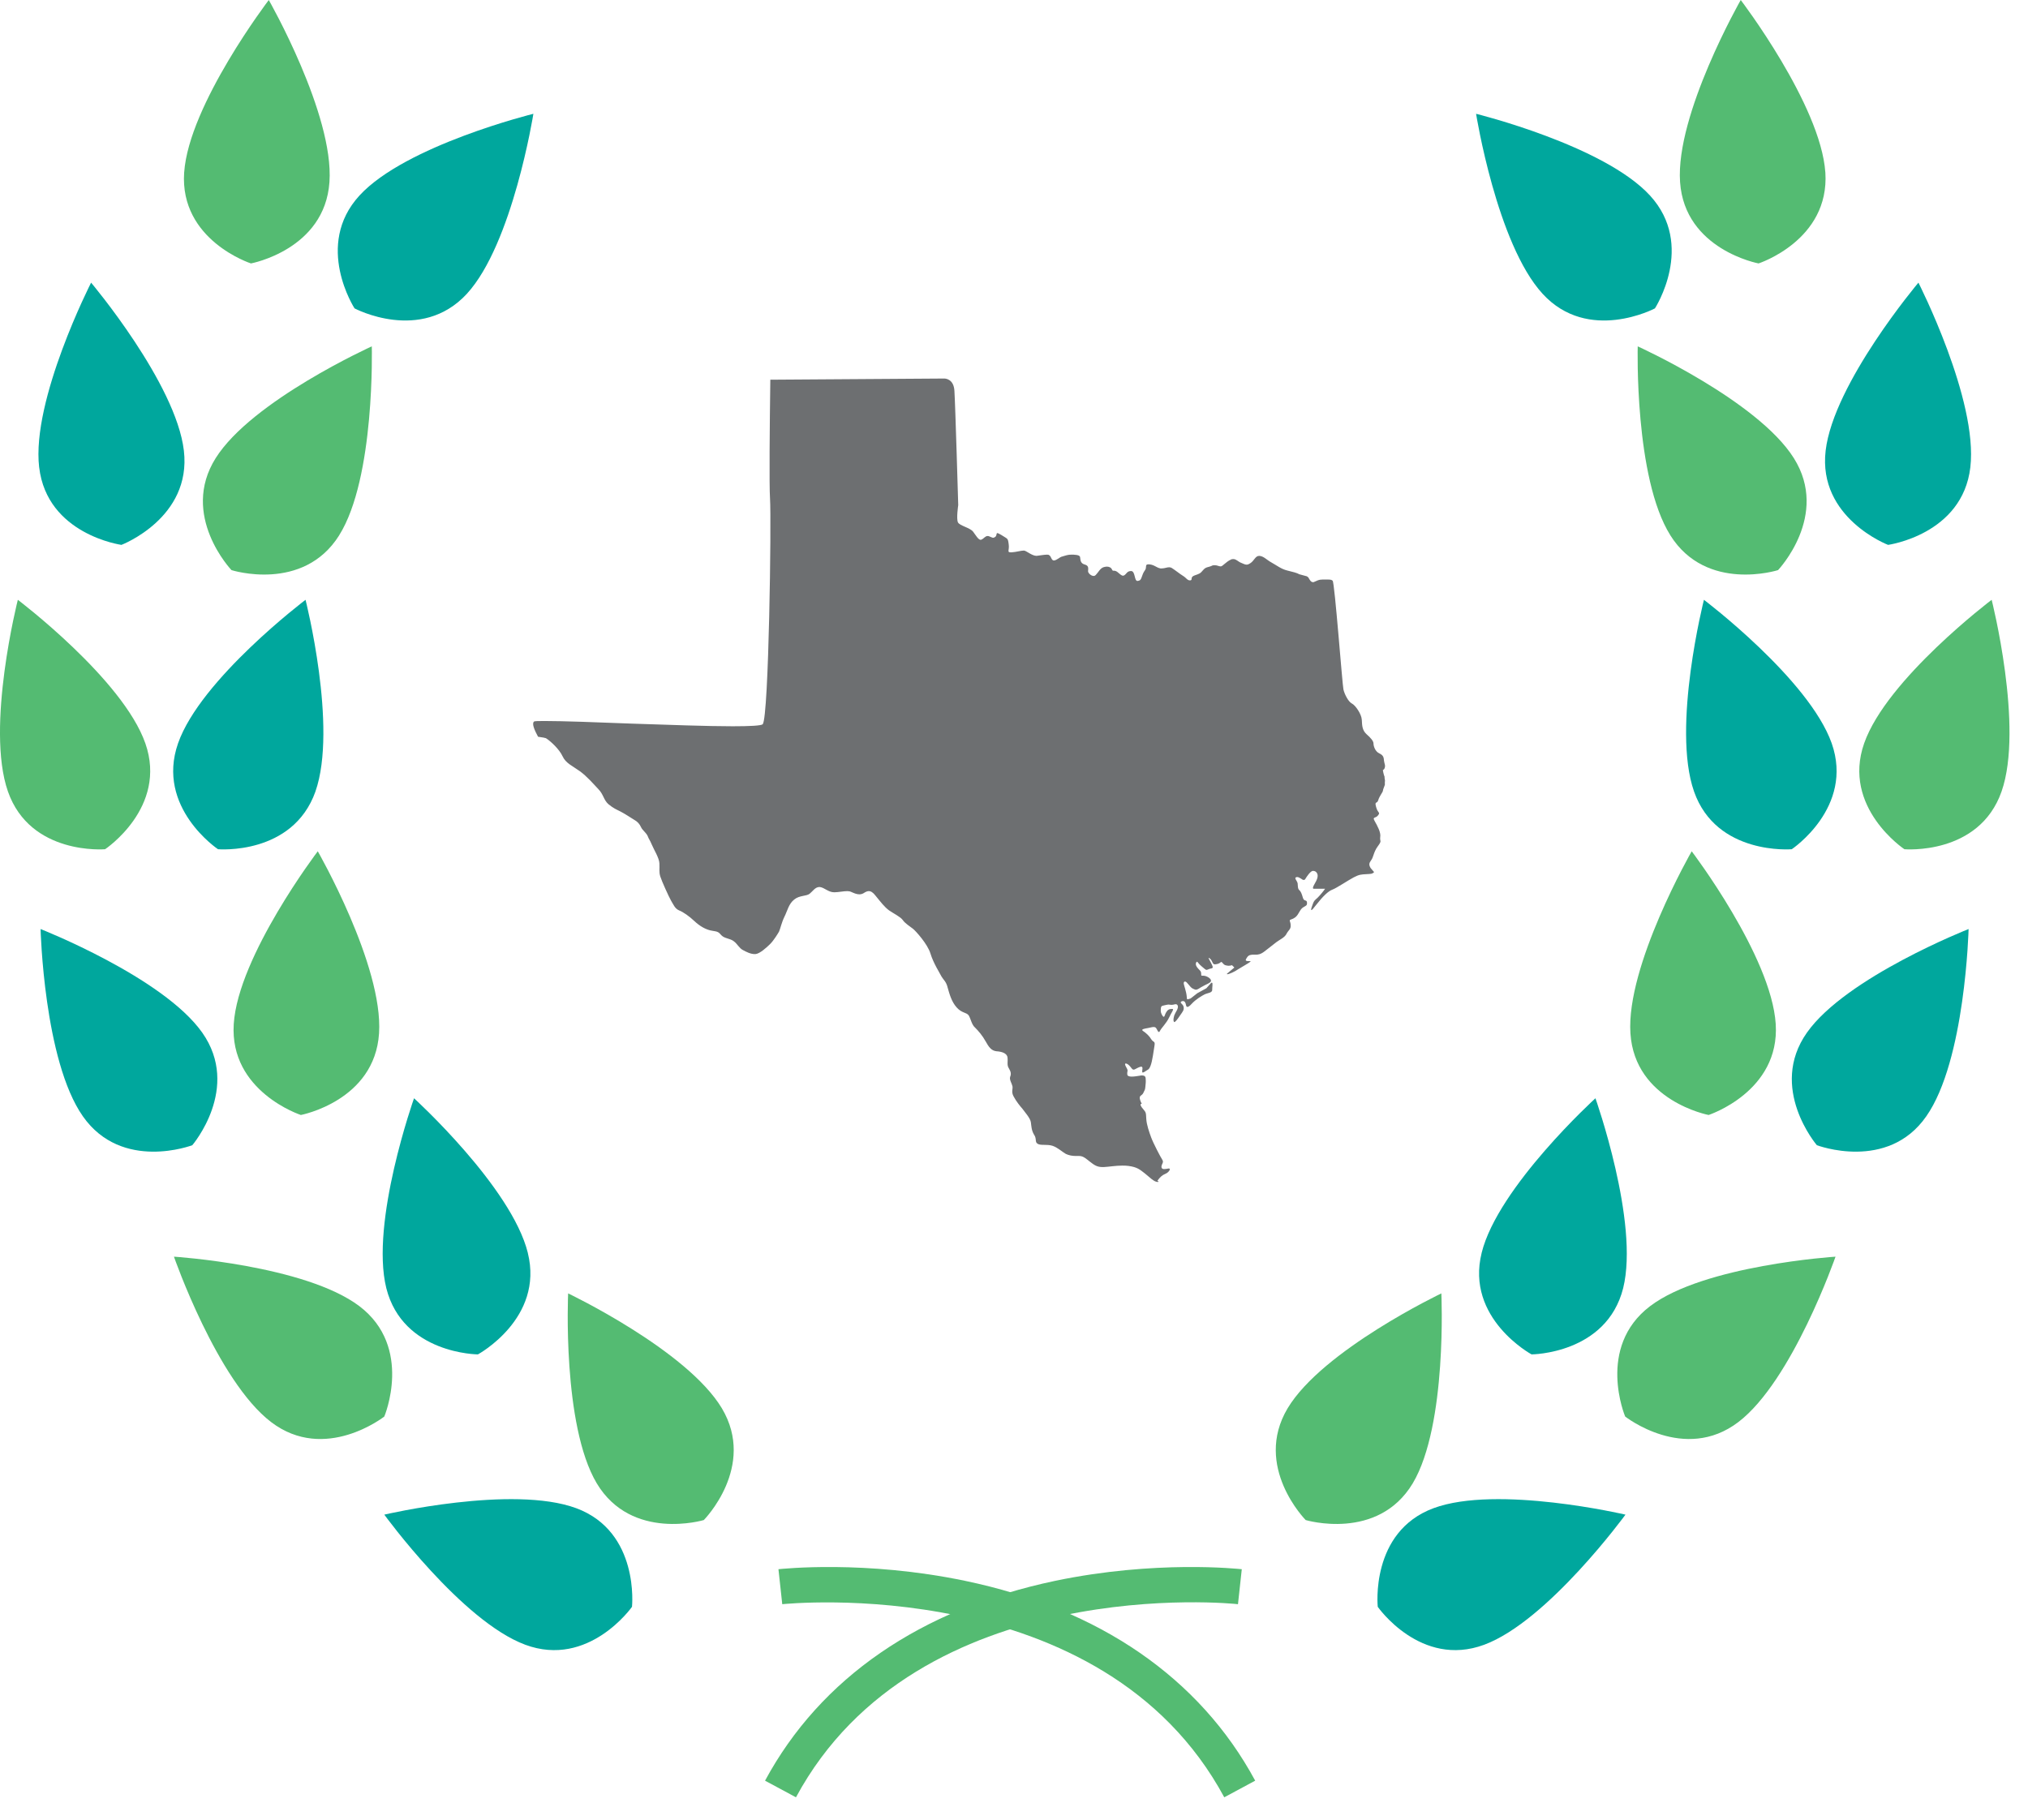 <svg fill="none" height="79" viewBox="0 0 88 79" width="88" xmlns="http://www.w3.org/2000/svg" xmlns:xlink="http://www.w3.org/1999/xlink"><clipPath id="a"><path d="m0 .001h88v79h-88z"/></clipPath><g clip-path="url(#a)"><path d="m.344 34.35c-.975-2.785.43-8.318.43-8.318s4.558 3.444 5.533 6.229c.975 2.785-1.747 4.596-1.747 4.596s-3.241.279-4.216-2.507z" fill="#54bb72"/><path d="m13.688 34.35c.975-2.785-.43-8.318-.43-8.318s-4.558 3.444-5.532 6.229c-.975 2.785 1.734 4.596 1.734 4.596s3.241.279 4.229-2.507z" fill="#00a79d"/><path d="m3.597 48.449c-1.696-2.418-1.836-8.128-1.836-8.128s5.317 2.089 7.014 4.494c1.696 2.405-.43 4.887-.43 4.887s-3.051 1.165-4.748-1.253z" fill="#00a79d"/><path d="m16.448 44.846c.19-2.937-2.659-7.9-2.659-7.9s-3.456 4.545-3.646 7.495c-.19 2.937 2.912 3.95 2.912 3.95s3.203-.608 3.393-3.545z" fill="#54bb72"/><path d="m11.764 61.718c-2.342-1.785-4.216-7.178-4.216-7.178s5.697.367 8.052 2.152c2.342 1.785 1.076 4.786 1.076 4.786s-2.57 2.026-4.912.24z" fill="#54bb72"/><path d="m22.904 54.375c-.709-2.861-4.938-6.71-4.938-6.71s-1.912 5.381-1.203 8.242c.722 2.861 3.975 2.874 3.975 2.874s2.874-1.557 2.165-4.406z" fill="#00a79d"/><path d="m22.791 71.382c-2.76-1.026-6.115-5.646-6.115-5.646s5.558-1.304 8.33-.279c2.76 1.026 2.418 4.279 2.418 4.279s-1.874 2.671-4.634 1.646z" fill="#00a79d"/><path d="m31.325 61.122c-1.519-2.532-6.672-4.988-6.672-4.988s-.266 5.71 1.241 8.242c1.519 2.532 4.646 1.595 4.646 1.595s2.292-2.317.785-4.849z" fill="#54bb72"/><path d="m1.699 20.281c-.342-2.925 2.254-8.014 2.254-8.014s3.684 4.368 4.026 7.292c.342 2.925-2.709 4.089-2.709 4.089s-3.228-.443-3.57-3.368z" fill="#00a79d"/><path d="m14.715 23.236c1.57-2.494 1.418-8.204 1.418-8.204s-5.203 2.355-6.773 4.849c-1.57 2.494.684 4.862.684 4.862s3.102.988 4.672-1.507z" fill="#54bb72"/><path d="m7.992 7.483c.203-2.937 3.671-7.482 3.671-7.482s2.836 4.963 2.633 7.9c-.203 2.937-3.406 3.532-3.406 3.532s-3.102-1-2.899-3.95z" fill="#54bb72"/><path d="m20.259 12.75c1.988-2.165 2.886-7.811 2.886-7.811s-5.545 1.367-7.545 3.545c-1.988 2.165-.215 4.9-.215 4.9s2.874 1.532 4.874-.633z" fill="#00a79d"/><path d="m86.853 34.35c.975-2.785-.43-8.318-.43-8.318s-4.558 3.444-5.533 6.229c-.975 2.785 1.747 4.596 1.747 4.596s3.241.279 4.216-2.507z" fill="#54bb72"/><path d="m73.508 34.35c-.975-2.785.43-8.318.43-8.318s4.558 3.444 5.545 6.229c.975 2.785-1.734 4.596-1.734 4.596s-3.266.279-4.241-2.507z" fill="#00a79d"/><path d="m83.586 48.449c1.696-2.418 1.836-8.128 1.836-8.128s-5.317 2.089-7.014 4.494c-1.696 2.405.43 4.887.43 4.887s3.064 1.165 4.748-1.253z" fill="#00a79d"/><path d="m70.748 44.846c-.19-2.937 2.659-7.9 2.659-7.9s3.456 4.545 3.646 7.495c.19 2.937-2.912 3.95-2.912 3.95s-3.203-.608-3.393-3.545z" fill="#54bb72"/><path d="m75.432 61.718c2.342-1.785 4.216-7.178 4.216-7.178s-5.71.367-8.052 2.152c-2.342 1.785-1.076 4.786-1.076 4.786s2.57 2.026 4.912.24z" fill="#54bb72"/><path d="m64.292 54.375c.709-2.861 4.938-6.71 4.938-6.71s1.912 5.381 1.203 8.242c-.722 2.861-3.975 2.874-3.975 2.874s-2.874-1.557-2.165-4.406z" fill="#00a79d"/><path d="m64.405 71.382c2.76-1.026 6.128-5.646 6.128-5.646s-5.571-1.304-8.331-.279c-2.76 1.026-2.418 4.279-2.418 4.279s1.861 2.671 4.621 1.646z" fill="#00a79d"/><path d="m55.872 61.122c1.519-2.532 6.672-4.988 6.672-4.988s.266 5.71-1.241 8.242c-1.519 2.532-4.646 1.595-4.646 1.595s-2.292-2.317-.785-4.849z" fill="#54bb72"/><path d="m85.498 20.281c.342-2.925-2.253-8.014-2.253-8.014s-3.684 4.368-4.026 7.292c-.342 2.925 2.709 4.089 2.709 4.089s3.228-.443 3.57-3.368z" fill="#00a79d"/><path d="m72.483 23.236c-1.57-2.494-1.418-8.204-1.418-8.204s5.203 2.355 6.773 4.849c1.57 2.494-.684 4.862-.684 4.862s-3.102.988-4.672-1.507z" fill="#54bb72"/><path d="m79.206 7.483c-.203-2.937-3.671-7.482-3.671-7.482s-2.836 4.963-2.633 7.9c.203 2.937 3.406 3.532 3.406 3.532s3.089-1 2.899-3.95z" fill="#54bb72"/><path d="m66.937 12.75c-1.988-2.165-2.886-7.811-2.886-7.811s5.545 1.367 7.545 3.545c1.988 2.165.215 4.9.215 4.9s-2.886 1.532-4.874-.633z" fill="#00a79d"/><path d="m53.124 78.004c-5.292-9.812-19.041-8.394-19.18-8.381l-.165-1.519c.152-.013 3.747-.405 8.103.506 5.824 1.215 10.179 4.216 12.584 8.672z" fill="#54bb72"/><path d="m34.539 78.004-1.342-.722c2.405-4.456 6.748-7.444 12.584-8.672 4.355-.911 7.951-.519 8.103-.506l-.165 1.519c-.139-.025-13.888-1.431-19.18 8.381z" fill="#54bb72"/><path d="m50.226 51.297c-.152 0-.367-.228-.544-.367-.215-.165-.329-.279-.722-.329-.089-.013-.177-.013-.266-.013-.291 0-.557.051-.798.063-.025 0-.038 0-.063 0-.253 0-.38-.114-.532-.228-.165-.127-.291-.253-.469-.253-.013 0-.013 0-.025 0-.038 0-.089 0-.127 0-.152 0-.291-.025-.43-.089-.177-.101-.354-.279-.582-.354-.241-.076-.519 0-.646-.089-.127-.076-.025-.215-.152-.393-.114-.19-.114-.367-.139-.544-.025-.177-.279-.456-.367-.582-.101-.114-.266-.317-.38-.532-.114-.203-.025-.317-.051-.443s-.139-.279-.101-.405c.051-.127.038-.215-.051-.367-.101-.152-.038-.279-.063-.481-.025-.19-.266-.253-.481-.266-.215-.025-.329-.177-.468-.43-.139-.253-.317-.456-.456-.595-.152-.127-.19-.393-.279-.532-.101-.139-.291-.089-.519-.342s-.317-.595-.393-.861c-.063-.266-.177-.329-.266-.481-.076-.152-.354-.582-.481-1s-.646-.988-.76-1.076c-.114-.089-.354-.241-.443-.38-.101-.139-.393-.279-.595-.418-.203-.152-.354-.354-.582-.633-.114-.152-.215-.203-.291-.203-.076 0-.152.038-.228.089-.063.038-.127.051-.19.051-.114 0-.228-.051-.342-.101-.051-.025-.114-.038-.177-.038-.089 0-.177.013-.279.025s-.19.025-.279.025c0 0 0 0-.013 0-.253 0-.418-.203-.62-.228-.013 0-.025 0-.025 0-.177 0-.291.19-.418.291-.139.114-.443.063-.671.253-.24.19-.291.481-.418.734s-.19.557-.24.658c-.051.089-.228.38-.38.532s-.456.43-.646.443c-.013 0-.025 0-.025 0-.19 0-.38-.101-.519-.177-.152-.076-.228-.253-.392-.38-.165-.127-.393-.114-.532-.253-.127-.139-.139-.165-.405-.203s-.544-.203-.772-.418-.481-.393-.671-.468c-.177-.076-.24-.253-.342-.418-.101-.177-.405-.848-.468-1.051-.063-.203-.025-.317-.038-.57-.013-.241-.228-.57-.329-.81s-.114-.203-.177-.367c-.063-.152-.228-.253-.291-.392-.063-.139-.152-.241-.291-.317-.127-.076-.43-.279-.608-.367-.177-.089-.304-.139-.519-.317-.203-.177-.215-.43-.43-.646-.203-.215-.494-.557-.81-.785s-.608-.342-.747-.646c-.139-.304-.519-.658-.722-.785-.025-.013-.152-.038-.342-.063-.152-.279-.279-.57-.177-.658.025-.025.203-.025.481-.025.734 0 2.216.051 3.785.114 1.57.051 3.241.114 4.355.114.747 0 1.241-.025 1.304-.089.266-.304.38-8.875.317-9.799-.038-.57-.013-3.216.013-5.153l7.533-.051h.013c.063 0 .418.025.443.544.038.57.165 4.95.165 4.95s-.089.582-.013.747c.076.152.519.228.658.405.114.152.228.354.329.354.013 0 .025 0 .038-.013.101-.038.152-.152.266-.152.025 0 .038 0 .063.013.101.038.139.063.177.063.025 0 .051-.013.089-.038.076-.063.038-.165.089-.165.025 0 .076.025.165.076.291.19.291.127.329.405.038.266-.089.354.089.354h.038c.203-.013.405-.076.519-.076h.025c.101.013.342.228.532.228h.013c.139-.013.317-.051.443-.051.038 0 .076 0 .101.025.089.051.089.228.203.228.025 0 .051-.013.089-.025.215-.114.139-.114.329-.165.177-.051.215-.063.354-.063h.076c.203.013.291.038.291.139.013.101.013.241.203.291.19.051.139.19.139.291 0 .076.127.203.241.203.038 0 .063-.013.089-.038.114-.114.19-.291.342-.342.051-.013.101-.025.139-.025.101 0 .19.038.228.127.025.051.038.051.063.051h.013.025c.025 0 .076.013.127.051.114.089.177.165.253.165.025 0 .038-.013.063-.025.089-.063.114-.177.279-.177h.013c.177.013.127.43.266.43.139-.013.152-.076.19-.177.038-.101.051-.165.139-.291.089-.114-.013-.253.139-.253h.051c.228.025.291.139.481.177h.063c.051 0 .114-.013.165-.025.051-.013.101-.025.152-.025.038 0 .076.013.101.025.127.076.38.279.506.354.127.076.177.19.291.19h.013c.127-.013-.025-.139.19-.215.215-.076.241-.076.367-.228s.215-.114.38-.19c.038-.025.089-.025.127-.025.051 0 .101.013.139.025.038.013.076.025.114.025h.013c.076 0 .228-.203.43-.291.038-.025.076-.025.114-.025.127 0 .203.114.342.165.101.038.152.076.228.076.051 0 .089-.013.165-.063.165-.101.215-.317.38-.317h.025c.19.025.291.165.519.291.228.127.418.279.671.342.253.063.418.101.532.165l.329.089.063.051c.051.089.101.203.203.203.013 0 .038 0 .051-.013.127-.051.19-.101.354-.101h.025.089.051.051c.101 0 .177 0 .228.051.089.076.418 4.494.469 4.722.051.215.215.532.367.608.152.076.418.456.43.709.013.24.013.443.203.62.19.165.304.304.304.405s.063.342.253.43c.19.089.19.19.203.317.013.127.076.203.025.329-.051.127-.101-.013-.051.203.051.215.051.101.051.215.013.127.025.063.013.177-.013.127.025.063-.025.19-.051.127-.051.139-.063.203-.013.063-.152.228-.203.405-.051.165-.165.013-.089.291.076.279.19.215.089.354-.114.152-.266.051-.152.253.114.203.279.494.241.696-.025.203.089.139-.101.393s-.19.481-.291.608c-.089.127-.114.19-.025.342l.152.177c-.089.089-.152.076-.342.089-.215.013-.304.013-.544.139-.241.127-.747.468-.924.532s-.405.279-.722.684c-.114.152-.165.203-.19.203-.038 0 .025-.165.063-.266.051-.139.076-.152.203-.266.114-.114.253-.279.329-.393h-.19-.317c-.089-.051.139-.291.177-.494.038-.177-.076-.279-.177-.279-.013 0-.025 0-.038 0-.101.025-.241.228-.317.354-.013.025-.038.038-.063.038-.038 0-.076-.025-.127-.063-.051-.025-.101-.063-.152-.063-.013 0-.013 0-.025 0-.152.025.025.165.038.279.013.127 0 .215.063.279.076.063.114.165.165.342.051.177.165.063.177.203.013.139-.051.139-.152.203s-.114.101-.215.266c-.089.165-.203.228-.317.266-.127.038-.025.076-.025.253.013.177-.089.203-.177.367-.076.165-.291.253-.443.367-.152.114-.266.215-.519.405-.165.127-.279.139-.38.139-.025 0-.038 0-.063 0-.025 0-.038 0-.063 0-.013 0-.025 0-.025 0-.139.013-.19.051-.266.19-.038.076.025.089.101.089h.025.025c.038 0 .063 0.0.038.025-.089.076-.354.215-.532.329-.139.101-.393.215-.468.215-.013 0-.025 0-.013-.025l.317-.266-.101-.101c-.051.013-.089.025-.152.025-.038 0-.089-.013-.139-.025-.101-.038-.127-.139-.177-.139-.013 0-.013 0-.025.013-.063.051-.114.076-.24.089 0 0 0 0-.013 0-.114 0-.089-.152-.215-.253-.025-.025-.051-.025-.051-.025-.025 0 .063.127.139.291.101.203-.025.139-.152.203-.038.013-.063.025-.076.025-.051 0-.089-.051-.215-.152-.127-.101-.177-.203-.203-.203-.013 0-.025.013-.038.038-.051.114.051.228.165.342.101.101.013.228.089.228h.025.038c.127 0 .329.114.329.215s-.215.152-.443.291c-.114.076-.165.101-.215.101-.038 0-.076-.025-.139-.051-.127-.063-.24-.304-.329-.304h-.013c-.089.025-.025.165.013.304.038.139.063.228.076.38 0 .076.013.089.038.089s.063-.025.127-.038l.291-.228.392-.215.215-.241h.025c.051 0 .013.177.013.304.013.139-.203.139-.329.203s-.38.215-.557.405c-.089.101-.152.139-.19.139-.038 0-.051-.038-.063-.089-.013-.089-.051-.165-.127-.165-.013 0-.038 0-.063.013-.114.063.063.101.089.24.025.139-.038.203-.152.367-.101.152-.203.291-.253.291-.013 0-.013-0-.013-.013-.038-.051-.025-.139.013-.279.051-.139.19-.291.152-.418-.025-.051-.051-.063-.089-.063-.025 0-.051 0-.076.013-.025 0-.051.013-.089.013-.013 0-.013 0-.025 0-.063 0-.089-.013-.127-.013s-.063.013-.139.025c-.139.038-.177.013-.19.152-.013.139 0 .19.076.317.025.025.038.038.051.038.038 0 .051-.114.101-.19.063-.114.139-.152.253-.152h.013c.101 0-.038.152-.139.38-.114.241-.329.443-.392.57-.013.038-.038.051-.051.051-.038 0-.063-.089-.114-.165-.025-.038-.063-.051-.114-.051-.076 0-.177.038-.342.063-.266.051-.114.101-.038.165.076.063.19.152.279.304.101.152.177.063.139.291s-.089.646-.165.848c-.076.203-.114.165-.253.266-.038.025-.063.038-.089.038-.038 0-.025-.063-.013-.177 0-.051-.013-.076-.051-.076-.076 0-.203.076-.279.114-.025.013-.038.013-.051.013-.076 0-.089-.076-.19-.177-.051-.051-.114-.089-.152-.089s-.051.038.013.152c.114.19.038.152.051.317 0 .076.089.101.19.101.114 0 .253-.025.342-.038.038-.013.089-.013.114-.013.089 0 .152.038.152.139.013.139 0 .215-.013.354-.013.139-.025.127-.089.266s-.203.089-.139.304c.051.165.089.165.076.165 0 0-.013 0-.025 0-.063.025-.025.114.089.241.114.139.114.139.127.405.013.266.127.582.215.823.089.241.405.848.481.962.076.114-.025.165-.038.304 0 .076.051.101.114.101s.127-.013.19-.025h.025c.089 0 0 .165-.152.228s-.228.139-.354.304c.089.038.051.051.013.051z" fill="#6d6f71"/></g></svg>